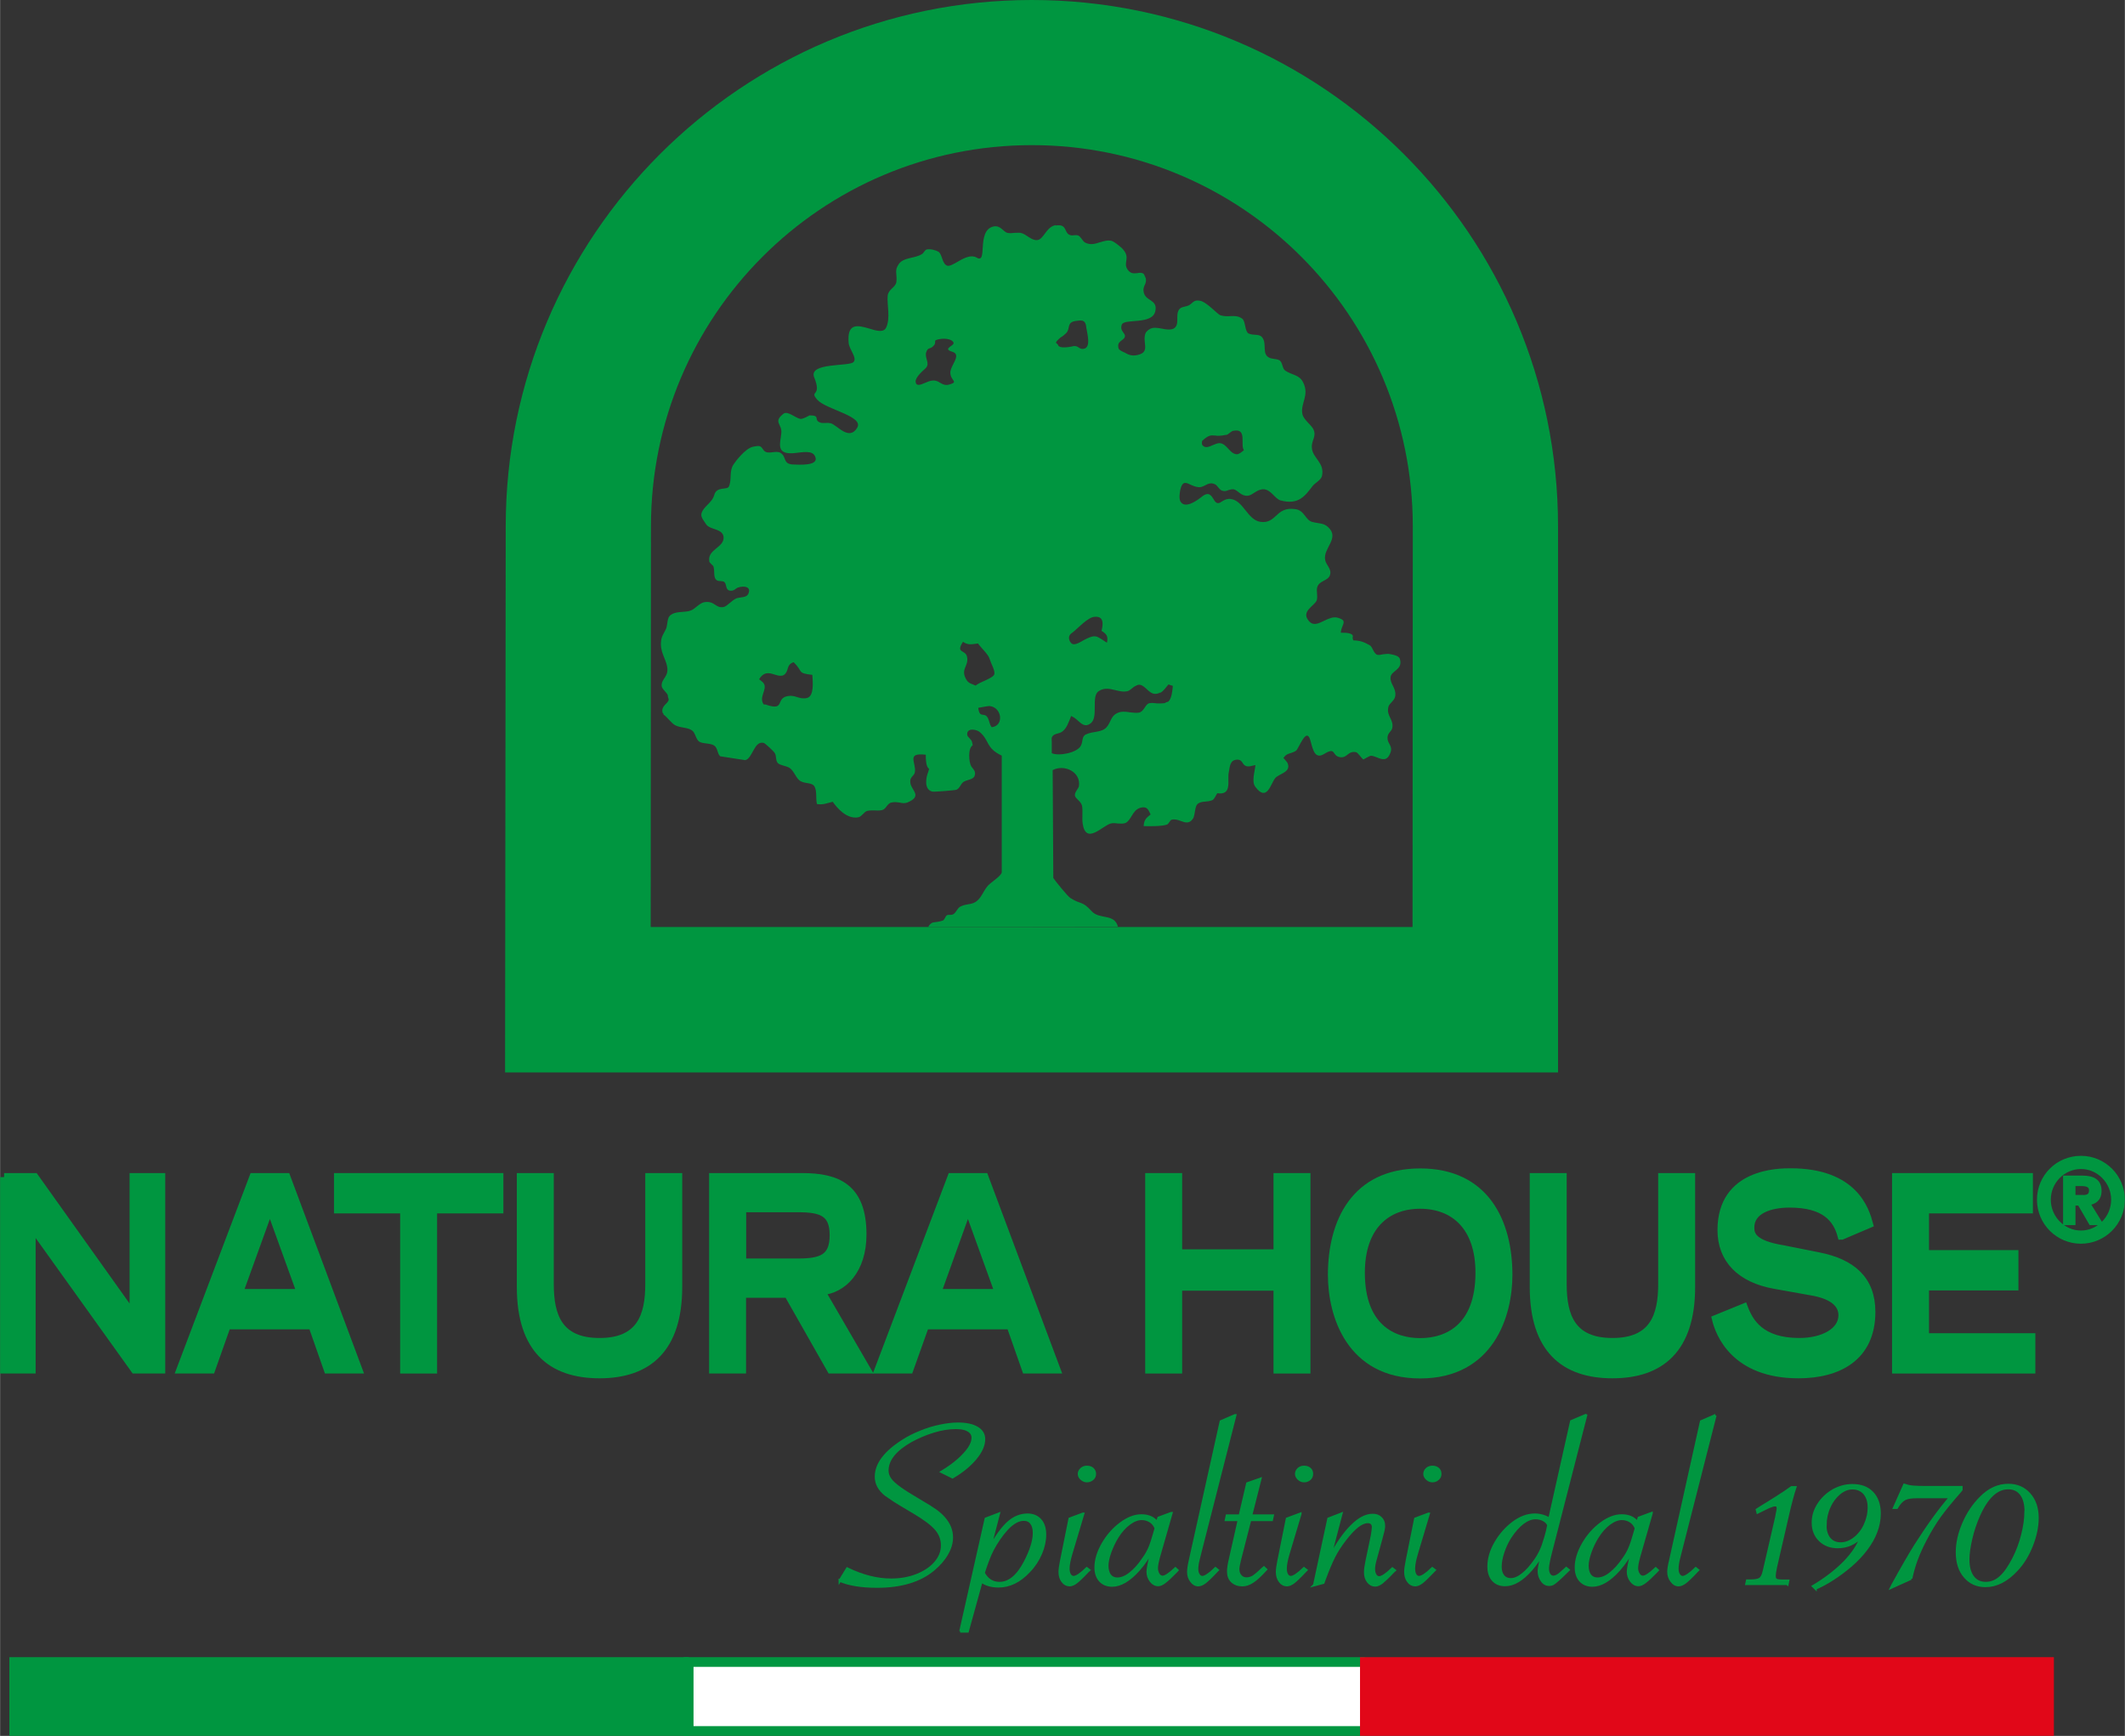 <?xml version="1.0" encoding="UTF-8"?>
<svg id="Livello_2" data-name="Livello 2" xmlns="http://www.w3.org/2000/svg" width="58.01mm" height="47.38mm" viewBox="0 0 164.44 134.32">
  <rect x="0" y="0" width="164.44" height="134.32" fill="#333333" stroke="none"/>
  <g id="Livello_1-2" data-name="Livello 1">
    <g>
      <rect x="53.29" y="128.6" width="52.33" height="5.34" style="fill: #fff;"/>
      <g>
        <g>
          <path d="m.31,91.08h2.36l7.66,10.75v-10.75h2.14v14.89h-2.05l-7.98-11.14v11.14H.31v-14.89Z" style="fill: #009640; stroke: #009640; stroke-width: .62px;"/>
          <path d="m19.61,91.08h2.55l5.56,14.89h-2.36l-1.2-3.42h-6.61l-1.21,3.42h-2.38l5.64-14.89Zm3.67,8.97l-2.4-6.64-2.4,6.64h4.79Z" style="fill: #009640; stroke: #009640; stroke-width: .62px;"/>
          <path d="m31.27,93.58h-5.12v-2.5h12.49v2.5h-5.13v12.39h-2.24v-12.39Z" style="fill: #009640; stroke: #009640; stroke-width: .62px;"/>
          <path d="m52.48,99.58c0,4.79-2.35,6.76-6.09,6.76s-6.09-1.96-6.09-6.76v-8.5h2.24v8.29c0,2.46.68,4.47,3.85,4.47s3.85-2.01,3.85-4.47v-8.29h2.24v8.5Z" style="fill: #009640; stroke: #009640; stroke-width: .62px;"/>
          <path d="m55.19,91.08h6.89c2.71,0,4.66.8,4.66,4.44,0,2.75-1.51,4.26-3.2,4.39l3.52,6.06h-2.76l-3.33-5.86h-3.55v5.86h-2.24v-14.89Zm6.56,6.61c1.83,0,2.76-.35,2.76-2.11s-.93-2.09-2.76-2.09h-4.32v4.2h4.32Z" style="fill: #009640; stroke: #009640; stroke-width: .62px;"/>
          <path d="m73.63,91.08h2.55l5.57,14.89h-2.36l-1.2-3.42h-6.6l-1.22,3.42h-2.38l5.64-14.89Zm3.67,8.97l-2.4-6.64-2.39,6.64h4.79Z" style="fill: #009640; stroke: #009640; stroke-width: .62px;"/>
          <path d="m88.93,91.08h2.24v5.9h7.69v-5.9h2.24v14.89h-2.24v-6.41h-7.69v6.41h-2.24v-14.89Z" style="fill: #009640; stroke: #009640; stroke-width: .62px;"/>
          <path d="m109.9,90.72c5.05,0,6.83,3.85,6.83,7.93,0,3.09-1.4,7.7-6.83,7.7s-6.83-4.61-6.83-7.7c0-4.08,1.78-7.93,6.83-7.93Zm4.59,7.76c0-3.58-1.97-5.26-4.59-5.26s-4.59,1.68-4.59,5.26c0,4.22,2.45,5.37,4.59,5.37s4.59-1.15,4.59-5.37Z" style="fill: #009640; stroke: #009640; stroke-width: .62px;"/>
          <path d="m130.87,99.58c0,4.79-2.35,6.76-6.09,6.76s-6.09-1.96-6.09-6.76v-8.5h2.24v8.29c0,2.46.68,4.47,3.85,4.47s3.85-2.01,3.85-4.47v-8.29h2.24v8.5Z" style="fill: #009640; stroke: #009640; stroke-width: .62px;"/>
          <path d="m142.51,95.61c-.36-1.33-1.29-2.48-4.02-2.48-1.51,0-3.04.49-3.04,1.86,0,.63.28,1.31,2.57,1.68l2.71.54c2.57.51,4.09,1.8,4.09,4.3,0,3.52-2.59,4.83-5.64,4.83-4.92,0-6.12-3.15-6.39-4.28l2.16-.88c.41,1.09,1.26,2.66,4.29,2.66,1.83,0,3.34-.78,3.34-2.07,0-.96-.85-1.6-2.49-1.86l-2.74-.49c-2.65-.47-4.13-1.97-4.13-4.24,0-4.47,4.46-4.47,5.35-4.47,4.94,0,5.79,2.97,6.07,4l-2.11.9Z" style="fill: #009640; stroke: #009640; stroke-width: .62px;"/>
          <path d="m146.73,91.08h10.28v2.5h-8.04v3.46h6.92v2.5h-6.92v3.93h8.23v2.5h-10.47v-14.89Z" style="fill: #009640; stroke: #009640; stroke-width: .62px;"/>
          <path d="m161.04,89.59c1.79,0,3.24,1.45,3.24,3.24s-1.45,3.25-3.24,3.25-3.25-1.45-3.25-3.25,1.45-3.24,3.25-3.24Zm0,5.78c1.35,0,2.49-1.14,2.49-2.54s-1.14-2.53-2.49-2.53-2.49,1.13-2.49,2.53,1.14,2.54,2.49,2.54Zm-.13-2.24h-.45v1.51h-.65v-3.52h1.34c.86,0,1.33.29,1.33,1.03,0,.64-.4.9-.89.95l.95,1.54h-.74l-.88-1.51Zm.16-.5c.42,0,.75-.05.75-.53,0-.41-.39-.48-.74-.48h-.62v1h.61Z" style="fill: #009640; stroke: #009640; stroke-width: .31px;"/>
          <path d="m64.99,122.31l.57-.93c1.17.57,2.3.86,3.4.86.73,0,1.4-.12,2-.36.6-.24,1.08-.56,1.43-.97.35-.41.52-.85.52-1.33s-.16-.9-.48-1.27c-.32-.37-.89-.8-1.72-1.29-.81-.48-1.3-.77-1.48-.89-.17-.11-.4-.27-.69-.47-.5-.4-.75-.86-.75-1.4,0-.97.7-1.9,2.11-2.79.39-.25.84-.48,1.35-.68.51-.21,1.01-.36,1.5-.46.49-.1.95-.16,1.37-.16.63,0,1.12.1,1.48.31.36.21.54.5.54.88,0,.46-.22.96-.65,1.48-.44.53-1.03,1.02-1.78,1.46l-.83-.41c.51-.31.94-.62,1.29-.93.35-.31.62-.61.82-.9.19-.29.29-.56.29-.8,0-.17-.05-.31-.15-.42-.11-.12-.26-.21-.45-.27-.19-.06-.44-.09-.72-.09-.54,0-1.12.09-1.73.28-.62.19-1.2.44-1.75.74-1.21.69-1.82,1.45-1.82,2.29,0,.23.07.45.22.66.14.21.4.44.76.7.36.26.89.59,1.59,1,.52.3.91.55,1.18.74.26.19.48.39.66.6.38.44.58.93.58,1.47,0,.42-.12.84-.37,1.27-.24.43-.59.83-1.04,1.21-1.05.88-2.51,1.32-4.37,1.32-1.22,0-2.17-.16-2.88-.46Z" style="fill: #009640; stroke: #009640; stroke-width: .2px;"/>
          <path d="m74.33,126.22l1.96-8.7.99-.38-.69,2.65c.51-.92.99-1.58,1.44-1.98.45-.4.95-.6,1.49-.6.41,0,.74.14.98.41.24.27.36.64.36,1.12s-.11.97-.32,1.47c-.22.51-.52.97-.92,1.38-.71.76-1.5,1.15-2.35,1.15-.54,0-.98-.13-1.33-.38l-1.07,3.87h-.56Zm1.79-4.48c.29.51.69.76,1.22.76.76,0,1.42-.55,1.99-1.65.46-.89.69-1.63.69-2.24,0-.32-.07-.58-.21-.76-.13-.18-.33-.27-.59-.27-.41,0-.85.24-1.31.73-.43.48-.8,1.02-1.11,1.61-.12.23-.23.48-.33.75-.1.26-.2.53-.29.81l-.08.26Z" style="fill: #009640; stroke: #009640; stroke-width: .2px;"/>
          <path d="m83.81,117.14l-.91,3.04c-.15.5-.23.9-.23,1.2,0,.2.04.36.11.48.08.12.18.18.3.18.21,0,.56-.23,1.02-.68l.17.13-.11.1c-.39.42-.68.69-.87.84-.18.14-.36.22-.52.22-.21,0-.4-.1-.54-.29-.15-.19-.22-.44-.22-.73,0-.19.04-.48.12-.88l.65-3.23,1.02-.38Zm.3-3.63c.18,0,.33.05.44.15.11.1.17.23.17.39s-.06.29-.18.39c-.12.1-.26.16-.43.16-.16,0-.3-.06-.42-.17-.13-.11-.19-.24-.19-.38s.06-.27.18-.38c.12-.11.26-.16.43-.16Z" style="fill: #009640; stroke: #009640; stroke-width: .2px;"/>
          <path d="m90.64,117.09l-.97,3.38c-.1.37-.16.66-.16.87,0,.18.05.35.13.48.09.14.2.2.33.2.2,0,.53-.22.99-.65l.14.13-.11.12c-.37.38-.65.64-.85.79-.19.15-.37.23-.51.23-.22,0-.41-.1-.57-.31-.16-.21-.24-.44-.24-.71,0-.2.08-.65.25-1.34l.08-.35c-.26.53-.6,1.04-1.03,1.53-.72.81-1.41,1.22-2.06,1.22-.39,0-.7-.13-.93-.38-.23-.26-.34-.59-.34-1.02,0-.58.19-1.19.55-1.82.37-.64.83-1.16,1.38-1.57.55-.41,1.08-.62,1.6-.62.55,0,.96.18,1.22.54l.12-.36.97-.36Zm-1.19,1.18c-.08-.23-.22-.42-.42-.55-.2-.13-.43-.2-.68-.2-.3,0-.62.12-.96.37-.34.25-.65.59-.93,1.04-.22.35-.4.74-.56,1.17-.15.43-.22.77-.22,1.05,0,.31.07.56.2.74.14.18.33.27.58.27.32,0,.65-.13.99-.4.35-.27.69-.64,1.02-1.14.21-.28.37-.57.49-.85.12-.28.25-.68.39-1.18l.09-.32Z" style="fill: #009640; stroke: #009640; stroke-width: .2px;"/>
          <path d="m95.58,109.52l-2.72,10.66-.09.36c-.09.34-.14.62-.14.86,0,.19.04.34.12.46.08.12.17.18.29.18.21,0,.56-.23,1.02-.68l.16.13-.1.1c-.39.42-.68.69-.87.84-.19.14-.36.22-.52.22-.21,0-.39-.1-.54-.31-.16-.2-.23-.44-.23-.71,0-.19.04-.48.13-.88l2.39-10.76,1.09-.47Z" style="fill: #009640; stroke: #009640; stroke-width: .2px;"/>
          <path d="m96.73,117.61l-.79,3.08c-.08.34-.13.58-.13.72,0,.22.06.4.18.53.12.14.27.21.47.21.18,0,.36-.05.51-.14.16-.1.39-.29.71-.6l.13-.11.15.14c-.41.45-.74.76-1.02.94-.27.18-.54.27-.8.27-.33,0-.6-.1-.8-.29-.2-.19-.29-.45-.29-.77,0-.23.05-.57.16-1.02l.67-2.97h-1l.07-.32h1l.58-2.49.99-.35-.72,2.84h1.68l-.07.32h-1.68Z" style="fill: #009640; stroke: #009640; stroke-width: .2px;"/>
          <path d="m100.62,117.14l-.91,3.04c-.15.5-.23.9-.23,1.2,0,.2.04.36.11.48.07.12.18.18.3.18.21,0,.55-.23,1.02-.68l.17.13-.1.1c-.39.42-.68.69-.87.84-.19.14-.36.22-.52.22-.22,0-.4-.1-.54-.29-.15-.19-.22-.44-.22-.73,0-.19.04-.48.12-.88l.65-3.23,1.02-.38Zm.3-3.63c.18,0,.32.05.44.15.11.1.16.23.16.39s-.06.29-.17.39c-.12.1-.26.16-.43.16s-.3-.06-.42-.17c-.12-.11-.19-.24-.19-.38s.06-.27.17-.38c.12-.11.26-.16.44-.16Z" style="fill: #009640; stroke: #009640; stroke-width: .2px;"/>
          <path d="m101.71,122.64l1.1-5.12.98-.38-.89,3.39c.57-1.08,1.14-1.9,1.71-2.46.56-.56,1.1-.84,1.62-.84.26,0,.46.07.62.23.16.15.24.35.24.61,0,.14-.03.34-.11.6l-.1.39-.31,1.13-.1.36c-.11.37-.16.65-.16.85s.04.35.12.48c.07.12.17.18.3.18.21,0,.56-.23,1.02-.68l.17.13-.11.1c-.39.42-.69.69-.87.84-.19.14-.36.22-.52.22-.22,0-.4-.1-.55-.29-.15-.19-.22-.44-.22-.73,0-.2.04-.49.12-.88l.41-1.96c.05-.31.08-.52.08-.65,0-.13-.04-.23-.11-.3-.08-.07-.18-.1-.31-.1-.48,0-1.06.46-1.76,1.37-.34.44-.62.87-.84,1.3-.22.43-.47,1.02-.75,1.78l-.09.25-.7.19Z" style="fill: #009640; stroke: #009640; stroke-width: .2px;"/>
          <path d="m110.55,117.14l-.91,3.04c-.15.5-.23.9-.23,1.2,0,.2.04.36.11.48.07.12.18.18.3.18.21,0,.56-.23,1.02-.68l.17.13-.1.1c-.4.42-.68.69-.87.84-.19.14-.36.22-.52.22-.22,0-.4-.1-.54-.29-.15-.19-.22-.44-.22-.73,0-.19.04-.48.12-.88l.65-3.23,1.01-.38Zm.3-3.63c.18,0,.32.05.44.15.11.1.16.23.16.39s-.06.29-.18.39c-.11.1-.26.16-.42.16s-.3-.06-.42-.17c-.12-.11-.19-.24-.19-.38s.06-.27.17-.38c.12-.11.27-.16.44-.16Z" style="fill: #009640; stroke: #009640; stroke-width: .2px;"/>
          <path d="m122.73,109.52l-2.74,10.66c-.14.56-.22.96-.22,1.18,0,.2.04.35.12.48.08.12.19.18.32.18.18,0,.4-.12.65-.36l.3-.27s.01-.01.02-.02c0,0,.02-.01.03-.02l.16.13-.08.08c-.26.26-.4.39-.41.4l-.34.31c-.17.15-.3.25-.38.29-.08.04-.17.06-.27.06-.23,0-.42-.1-.57-.32-.15-.21-.23-.45-.23-.72,0-.16.05-.45.14-.88l.12-.53c-.18.39-.46.81-.85,1.27-.7.8-1.37,1.2-2.03,1.2-.39,0-.71-.13-.93-.38-.23-.26-.34-.6-.34-1.04,0-.61.18-1.23.54-1.85.36-.62.82-1.14,1.37-1.55.55-.41,1.11-.61,1.66-.61.41,0,.79.11,1.14.32l1.69-7.55,1.11-.47Zm-2.9,8.49c-.06-.16-.19-.3-.38-.4-.19-.1-.4-.15-.62-.15-.33,0-.66.13-1,.39-.34.26-.66.63-.97,1.1-.22.35-.4.73-.54,1.15-.14.41-.21.79-.21,1.13,0,.29.07.54.21.71.14.18.34.27.59.27.29,0,.6-.13.93-.4.34-.26.67-.65,1.01-1.14.23-.34.41-.69.54-1.05.16-.47.27-.84.34-1.13l.1-.47Z" style="fill: #009640; stroke: #009640; stroke-width: .2px;"/>
          <path d="m127.8,117.09l-.97,3.38c-.1.37-.16.66-.16.87,0,.18.05.35.14.48.09.14.2.2.33.2.2,0,.53-.22.99-.65l.14.13-.11.12c-.37.38-.65.64-.85.79-.2.15-.37.23-.51.23-.22,0-.41-.1-.57-.31-.16-.21-.24-.44-.24-.71,0-.2.08-.65.25-1.34l.08-.35c-.26.53-.6,1.04-1.03,1.53-.72.81-1.41,1.22-2.06,1.22-.39,0-.7-.13-.93-.38-.23-.26-.34-.59-.34-1.02,0-.58.19-1.19.55-1.82.37-.64.83-1.16,1.38-1.57.55-.41,1.08-.62,1.6-.62.55,0,.96.18,1.22.54l.12-.36.97-.36Zm-1.19,1.18c-.08-.23-.22-.42-.42-.55-.2-.13-.42-.2-.68-.2-.3,0-.62.12-.96.37-.34.25-.65.59-.93,1.04-.22.35-.41.74-.56,1.17-.15.43-.22.77-.22,1.05,0,.31.07.56.2.74.14.18.33.27.58.27.32,0,.65-.13.99-.4.35-.27.69-.64,1.03-1.14.2-.28.37-.57.48-.85.12-.28.25-.68.39-1.18l.09-.32Z" style="fill: #009640; stroke: #009640; stroke-width: .2px;"/>
          <path d="m132.74,109.52l-2.72,10.66-.09.36c-.09.34-.13.62-.13.86,0,.19.04.34.12.46.08.12.18.18.29.18.21,0,.56-.23,1.02-.68l.16.13-.1.1c-.39.42-.68.69-.87.84-.19.14-.36.22-.52.22-.21,0-.39-.1-.54-.31-.16-.2-.24-.44-.24-.71,0-.19.04-.48.14-.88l2.39-10.76,1.09-.47Z" style="fill: #009640; stroke: #009640; stroke-width: .2px;"/>
          <path d="m138.31,122.55h-3.15l.05-.24h.29c.34,0,.57-.05.71-.14.13-.1.23-.29.29-.57l.08-.34.89-3.86.06-.33c.04-.16.06-.28.06-.37,0-.16-.07-.24-.22-.24-.11,0-.27.05-.49.14l-.86.42-.05-.2.2-.13,1.16-.72c.51-.32.95-.61,1.32-.88h.27c-.17.51-.37,1.24-.59,2.22l-.91,3.95c-.07.32-.1.55-.1.68,0,.16.04.26.13.31.09.05.27.07.54.07h.38l-.05.24Z" style="fill: #009640; stroke: #009640; stroke-width: .2px;"/>
          <path d="m140.49,122.91l-.17-.17c.96-.57,1.77-1.2,2.43-1.87.65-.68,1.08-1.33,1.29-1.97-.5.53-1.1.8-1.82.8-.56,0-1.02-.17-1.38-.52-.36-.35-.54-.8-.54-1.36,0-.5.14-.97.43-1.42.29-.45.67-.8,1.13-1.07.47-.26.96-.4,1.49-.4.66,0,1.17.19,1.54.58.37.39.56.92.56,1.61,0,.46-.09.93-.26,1.39-.17.46-.43.92-.77,1.37-.34.45-.74.87-1.19,1.26-.92.78-1.83,1.37-2.74,1.77Zm.76-4.9c0,.45.11.8.32,1.05.22.26.51.38.87.38s.72-.13,1.06-.39c.34-.26.62-.61.82-1.04.2-.43.31-.89.31-1.38,0-.31-.05-.57-.16-.79-.1-.22-.25-.39-.44-.51-.19-.12-.42-.18-.68-.18-.36,0-.7.14-1.02.41-.32.27-.59.63-.78,1.07-.2.44-.29.9-.29,1.38Z" style="fill: #009640; stroke: #009640; stroke-width: .2px;"/>
          <path d="m147.89,122.14l-1.52.69.1-.2c.72-1.31,1.31-2.33,1.76-3.05,1-1.57,1.91-2.82,2.72-3.75h-2.6c-.43,0-.76.05-.96.16-.21.11-.41.33-.61.67h-.19l.78-1.75c.22.07.45.12.69.14.24.02.58.03,1.01.03h2.71v.19l-.13.16c-.66.75-1.18,1.39-1.55,1.9-.37.52-.73,1.11-1.08,1.78-.29.55-.52,1.06-.7,1.54-.18.48-.32.98-.43,1.49Z" style="fill: #009640; stroke: #009640; stroke-width: .2px;"/>
          <path d="m157.67,117.46c0,.67-.15,1.38-.44,2.12-.29.74-.68,1.38-1.17,1.9-.76.82-1.56,1.23-2.41,1.23-.66,0-1.19-.24-1.59-.71-.41-.47-.61-1.1-.61-1.89,0-.72.17-1.46.5-2.23.33-.77.78-1.44,1.35-2.01.64-.64,1.34-.96,2.12-.96.66,0,1.2.23,1.62.7.42.47.63,1.08.63,1.83Zm-.9-.51c0-.58-.12-1.02-.36-1.34-.24-.31-.57-.47-1-.47-.89,0-1.65.71-2.28,2.13-.26.59-.46,1.19-.6,1.8-.14.61-.22,1.15-.22,1.6,0,.58.12,1.03.36,1.35.24.32.58.48,1,.48s.8-.15,1.14-.46c.35-.31.68-.79,1.02-1.45.29-.57.52-1.18.68-1.83.17-.66.25-1.26.25-1.8Z" style="fill: #009640; stroke: #009640; stroke-width: .2px;"/>
        </g>
        <path d="m120.58,82.98H39.08l.05-42.25C39.13,18.25,57.37,0,79.85,0s40.72,18.23,40.72,40.73v42.25Zm-11.25-42.25l-.02,31h-58.96l.02-31c0-16.29,13.18-29.5,29.48-29.5s29.48,13.2,29.48,29.5" style="fill: #009640; fill-rule: evenodd;"/>
        <path d="m76.44,55.55c-.27-.5-.63.1-.74-.78.15-.02.71-.14.86-.14.98.08,1.16,1.54.18,1.64-.18-.23-.15-.41-.3-.73m13.36-1.94c.23-.11.46-.46.62-.64.13.05.26.09.34.11-.04.44-.09.95-.34,1.21-.06.04-.12.03-.19.07-.07.03-.02.03-.12.06,0,0-.48.05-.74,0,0,0-.38-.06-.54.05-.22.14-.35.61-.68.68-.23.04-.47,0-.7-.02-.35-.06-.71-.1-1.04.08-.45.23-.45.7-.78,1.07-.38.43-1.01.29-1.58.55-.37.16-.22.56-.42.9-.29.53-1.7.81-2.24.56v-.86s-.02-.27,0-.35c.12-.33.53-.27.78-.44.38-.25.54-.79.72-1.23.38.19.41.28.68.5.29.25.54.3.84.06.61-.48,0-2.08.61-2.48.43-.28.84-.19,1.28-.08.31.07.62.16.95.08.22-.04.43-.35.67-.42.05-.03.15-.1.3-.07.43.08.69.7,1.18.7.11,0,.24-.03.38-.1m-29.11-1.37c.41-.31.14-.78.74-.98.78.75.23.84,1.45.98.03.5.16,1.66-.42,1.79-.3.07-.53,0-.76-.07-.22-.07-.43-.13-.71-.08-1,.16-.16,1.21-1.74.65h-.13c-.42-.56.3-1.16,0-1.63-.08-.12-.25-.23-.36-.32.38-.62.8-.49,1.18-.37.17.05.32.1.47.1.1,0,.19-.01.27-.07m14.17.45c-.59-.9.17-1.09,0-1.86-.13-.56-.91-.24-.31-1.15.36.25.6.21,1.16.13.23.33.81.85.9,1.2.12.39.41.85.37,1.15-.03.33-1.16.63-1.45.91-.22-.1-.55-.18-.67-.39m7.98-3c-.17-.31-.09-.55.19-.72.4-.31,1.18-1.18,1.69-1.21.75-.08.68.57.55,1.08.41.27.52.41.42.92-.24-.13-.64-.47-.9-.49-.27-.03-.58.13-.89.29-.28.16-.54.32-.76.32-.12,0-.22-.05-.29-.19m12.04-16c.22-.02.39-.32.61-.33,1.06-.2.49,1.09.79,1.51-.13.09-.35.31-.55.31-.57-.03-.76-.84-1.34-.86-.15,0-.33.07-.51.15-.31.14-.62.28-.83-.02-.05-.13,0-.31,0-.31.51-.46.67-.43.99-.41.08.02.17.02.28.02.15,0,.33-.02.56-.07m-23.96-3.98c-.22-.29.34-.84.73-1.18.37-.38-.09-.75.04-1.23.16-.44.28-.2.55-.48.28-.26.02-.4.24-.48.55-.18,1.21-.08,1.32.2.14.25-.91.47-.11.71.8.23-.13,1.04-.13,1.62,0,.62.64.7,0,.9-.36.13-.56.02-.79-.11-.17-.11-.34-.2-.6-.17-.35.02-.79.33-1.06.33-.08,0-.16-.02-.21-.11m11.01-2.96c-.11-.21-.35-.1.06-.49.22-.22.17-.07.55-.44.35-.35.02-.83.72-.94.37-.04.79-.19.84.5.13.69.31,1.46-.12,1.63-.23.07-.35,0-.47-.08-.1-.07-.21-.13-.39-.11-.19.05-.5.1-.74.1-.23,0-.4-.04-.46-.16m-.18-9.3c-.75.12-.93,1.13-1.45,1.16-.47.03-.82-.47-1.27-.56-.16-.02-.32,0-.48,0-.19.02-.37.04-.54,0-.33-.08-.53-.62-1.1-.49-1.33.33-.39,2.95-1.29,2.4-.39-.23-.91,0-1.37.27-.38.22-.72.42-.9.36-.41-.14-.37-.87-.68-1.08-.17-.11-.63-.24-.89-.18-.16.02-.26.29-.37.35-.59.38-1.44.23-1.82.8-.36.51-.09.79-.18,1.39-.08.41-.61.54-.67,1.04-.07.66.24,1.75-.13,2.49-.2.38-.74.23-1.31.05-.84-.24-1.72-.49-1.58,1.11.04.52.69,1.17.37,1.49-.34.35-3.49.02-3.04,1.17.64,1.57-.42.98.24,1.74.67.76,3.64,1.27,3.09,2.17-.63,1.06-1.57-.23-2.05-.35-.14-.03-.27-.03-.41-.02-.15,0-.31.02-.44-.05-.49-.2.1-.54-.79-.54,0,0-.53.32-.73.27-.35-.07-.97-.64-1.28-.4-.84.66-.1.78-.17,1.5-.07.81-.51,1.76,1.2,1.53.76-.1,1.35-.15,1.46.43.08.56-1.21.5-1.79.47-.77-.05-.45-.61-.94-.9-.16-.1-.39-.07-.59-.05-.27.04-.53.06-.69-.13-.27-.38-.27-.41-.89-.28-.59.17-1.32,1.14-1.46,1.36-.36.54-.11,1.15-.36,1.71-.14.29-.95-.04-1.13.65-.18.64-.87.89-1,1.47-.05.29.28.63.37.8.31.45,1.26.31,1.35.97.08.84-1.29.96-1.1,1.92,0,.07.27.29.31.35.14.41-.05.91.3,1.11.12.07.41.01.54.11.21.16.08.6.42.67.34.07.47-.19.66-.24.46-.15,1.03-.07.79.48-.14.31-.53.25-.9.35-.36.13-.72.61-1.01.68-.31.06-.48-.06-.67-.18-.2-.14-.43-.26-.85-.19-.39.1-.66.48-.98.62-.44.2-1.08.05-1.51.31-.36.17-.31.56-.41,1.01-.09.3-.39.65-.42,1.02-.12.86.36,1.41.46,2.01.16.8-.46.93-.42,1.51.02.25.41.5.48.73v.1s.07.18.06.25c-.07.31-.6.45-.47.99,0,0,.13.12.05.12.3.21.62.67.91.84.45.24.97.15,1.33.42.26.19.28.68.55.86.3.18.84.1,1.14.29.3.19.24.63.48.84l1.94.3c.58-.14.69-1.55,1.44-1.33.12.04.79.67.85.79.13.24.05.51.2.73.15.22.71.24.95.42.34.22.5.84.85,1.02.37.21.9.08,1.08.43.19.37.07.92.18,1.34.52.06.72-.06,1.22-.18.31.45,1.08,1.38,1.99,1.2.26-.06.44-.43.67-.49.2-.05.41-.04.61-.04.24.01.48.03.67-.08.21-.12.32-.48.6-.53.26-.06.44-.02.63,0,.18.04.37.08.6,0,1.2-.5.33-.92.24-1.5-.09-.51.31-.53.35-.87.1-.74-.69-1.51.84-1.33,0,.38.02.96.26,1.09,0,0-.06.2-.07.24-.19.46-.33,1.35.3,1.52.15.04,1.8-.1,1.88-.14.26-.1.33-.45.54-.6.23-.17.72-.17.85-.43.18-.39-.12-.58-.24-.78-.19-.32-.27-1.41.11-1.63,0,0-.04-.26-.06-.29-.05-.17-.33-.35-.36-.5-.08-.6.73-.44.96-.24.79.67.45,1.23,1.71,1.83v9.05c-.13.36-.95.8-1.15,1.11-.3.38-.45.88-.86,1.15-.36.24-.75.14-1.19.37-.23.1-.34.5-.57.6-.08.04-.16.04-.23.04-.09,0-.16-.01-.24.03-.13.07-.18.36-.32.41-.65.23-.83-.03-1.14.5l14.69-.02c-.26-1.05-1.44-.53-2.04-1.21-.74-.82-.79-.47-1.65-1.02-.22-.15-1.15-1.3-1.31-1.54l-.05-8.35c.88-.47,2.21.12,2.03,1.26-.03.15-.34.46-.31.7.03.25.45.42.55.79.08.37-.01.93.05,1.38.25,1.69,1.52.18,2.18,0,.17-.04.34-.03.53,0,.22.01.43.03.61-.04.45-.22.52-.96,1.1-1.16.55-.17.65.1.84.5-.36.29-.5.41-.54.9.33.02,1.43.03,1.82-.12.13-.07.23-.34.34-.37.25-.06.49.01.72.1.33.12.65.23.92-.16.22-.3.12-1.02.43-1.2.33-.21.67-.08,1.1-.26.14-.07.27-.39.37-.53,1.19.18.75-1.02.89-1.63.09-.51.11-.95.66-.97.39-.01.38.36.62.47.23.13.49,0,.78-.05-.04.51-.32,1.29,0,1.69.88,1.18,1.17-.2,1.51-.65.25-.37,1.31-.46.97-1.21-.04-.08-.23-.28-.31-.38.28-.42.54-.29.96-.55.23-.13.84-2.03,1.15-.71.18.66.34,1.38,1.04.95.95-.58.57.14,1.22.25.28.04.43-.07.58-.19.17-.13.34-.27.69-.19.14.06.39.44.54.56.15-.07.49-.29.6-.29.13,0,.29.07.46.13.39.16.81.32,1.05-.4.17-.44-.19-.66-.23-1.01-.06-.47.29-.57.36-.85.14-.69-.47-.93-.3-1.64.07-.32.51-.48.54-.9.06-.59-.43-.91-.37-1.41.05-.51.95-.56.73-1.38-.06-.28-.48-.35-.79-.41-.15-.03-.34,0-.53.02-.16.04-.31.06-.42.04-.3-.06-.38-.63-.6-.74-.47-.26-.73-.36-1.28-.38,0,0-.05-.17-.05-.22,0,0,.26-.4-.91-.37.03-.64.61-.92-.24-1.16-.35-.1-.7.07-1.04.23-.44.21-.86.44-1.21,0-.6-.72.42-1.13.62-1.56.11-.32-.04-.71.04-1.02.15-.53.8-.48.98-.92.19-.49-.3-.8-.36-1.2-.19-.9,1.16-1.68.23-2.54-.37-.34-.7-.26-1.26-.41-.51-.16-.58-.89-1.27-.98-.79-.12-1.15.18-1.48.49-.32.29-.62.58-1.24.49-1.01-.16-1.31-1.67-2.31-1.77-.24-.03-.43.06-.59.15-.28.18-.47.33-.73-.15-.29-.5-.53-.48-.98-.11-.26.2-1.23.93-1.58.29-.12-.24-.04-.71,0-.9.17-.73.47-.54.87-.35.22.09.45.19.71.15.39-.08.65-.47,1.15-.19.16.1.32.45.55.48.17.05.3,0,.43-.05.12-.04.24-.08.41-.07.34.07.58.55,1.1.5.4-.04.71-.53,1.26-.5.56.06.84.73,1.27.86,1.43.39,1.93-.4,2.47-1.09.19-.26.66-.47.74-.79.24-1.04-.74-1.39-.78-2.19-.05-.59.39-.87.11-1.45-.19-.35-.75-.73-.84-1.15-.18-.85.57-1.44.05-2.47-.3-.59-.83-.54-1.38-.9-.23-.15-.2-.62-.43-.79-.24-.15-.58-.08-.84-.23-.54-.29-.15-1.04-.49-1.52-.25-.36-.67-.14-1.09-.34-.29-.18-.21-.95-.49-1.15l-.12-.07c-.22-.13-.48-.13-.76-.12-.25.02-.54.02-.81-.07-.2-.06-1.07-1.05-1.58-1.12-.49-.1-.58.22-.84.35-.29.14-.63.1-.78.35-.29.45.1,1.18-.42,1.46-.27.12-.59.06-.89,0-.35-.06-.7-.14-.99.06-.03,0-.25.21-.26.24-.32.66.33,1.42-.47,1.69-.51.17-.81.07-1.15-.13-.16-.07-.45-.19-.49-.33-.17-.61.43-.58.49-.92.05-.29-.42-.41-.24-.92.18-.5,2.35.04,2.59-1.03.22-.95-.78-.75-.9-1.51-.09-.46.25-.57.17-1.03,0,0-.14-.35-.17-.36-.12-.1-.3-.09-.47-.06-.26.03-.54.07-.77-.27-.4-.58.31-.9-.45-1.67-.18-.15-.53-.46-.78-.55-.31-.08-.62.02-.92.11-.37.12-.74.23-1.14.02-.2-.11-.33-.47-.54-.55-.1-.04-.21-.02-.32-.02-.11.02-.24.02-.35-.03-.39-.17-.21-.74-.84-.74-.06,0-.14,0-.24.02" style="fill: #009640;"/>
      </g>
      <g>
        <g>
          <rect x="105.62" y="128.6" width="52.95" height="5.34" style="fill: #e10718;"/>
          <rect x="1.09" y="128.6" width="52.2" height="5.34" style="fill: #009640;"/>
        </g>
        <g>
          <polyline points="53.29 128.6 1.09 128.6 1.09 133.94 53.29 133.94" style="fill: none; stroke: #009640; stroke-miterlimit: 10; stroke-width: .75px;"/>
          <polyline points="105.62 128.6 53.29 128.6 53.29 133.94 105.62 133.94" style="fill: none; stroke: #009640; stroke-miterlimit: 10; stroke-width: .75px;"/>
          <rect x="105.62" y="128.6" width="52.95" height="5.34" style="fill: none; stroke: #e10718; stroke-miterlimit: 10; stroke-width: .75px;"/>
        </g>
      </g>
    </g>
  </g>
</svg>